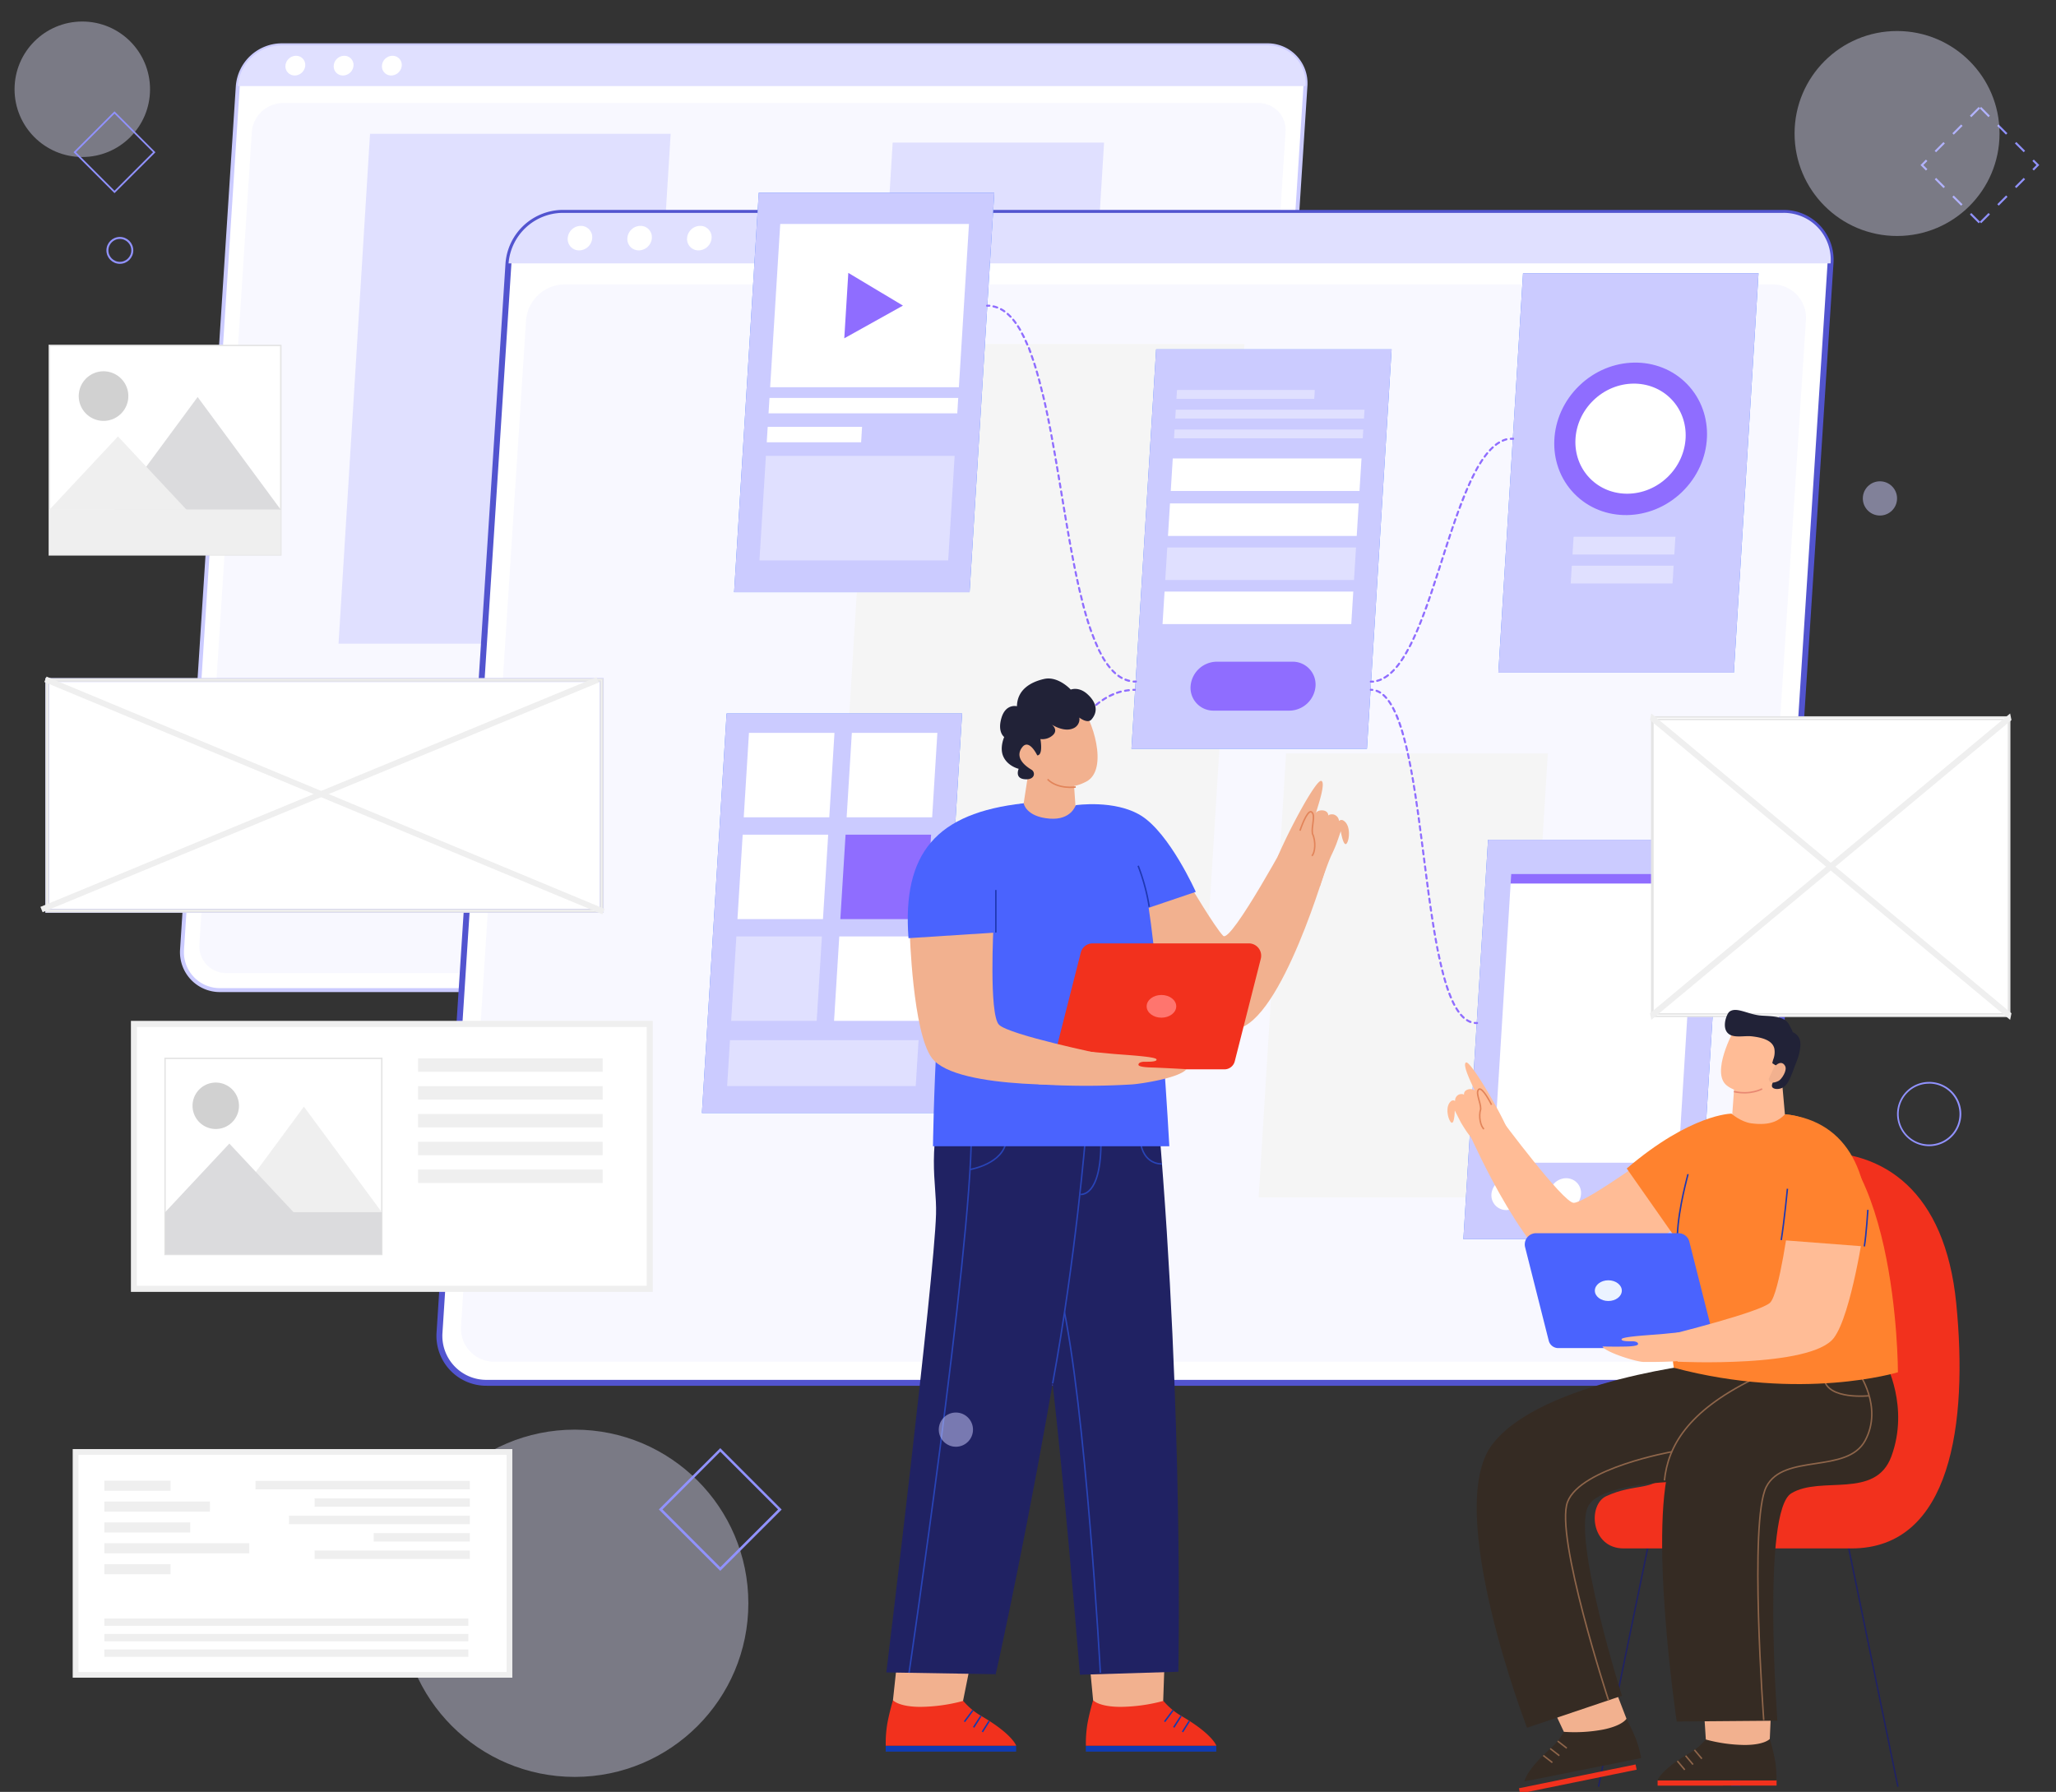 <svg xmlns="http://www.w3.org/2000/svg" id="Layer_1" data-name="Layer 1" viewBox="0 0 1044 909.9"><rect x="0" y="0" width="1044" height="909.9" fill="#333333" stroke="none"/><defs><style>.cls-1{fill:#e5e5ff;opacity:0.4;}.cls-1,.cls-41{isolation:isolate;}.cls-15,.cls-2,.cls-20,.cls-22,.cls-26,.cls-33,.cls-35,.cls-37{fill:none;}.cls-2{stroke:#9192ff;}.cls-15,.cls-2,.cls-20,.cls-26,.cls-27,.cls-31,.cls-33,.cls-5,.cls-9{stroke-miterlimit:10;}.cls-3{fill:#9192ff;}.cls-4{fill:#ececec;}.cls-27,.cls-31,.cls-5,.cls-8,.cls-9{fill:#fff;}.cls-5{stroke:#cbcbff;}.cls-31,.cls-5{stroke-width:2px;}.cls-6{fill:#f8f8ff;}.cls-7{fill:#e0e0ff;}.cls-9{stroke:#5254cf;stroke-width:3px;}.cls-10{fill:#f5f5f5;}.cls-11{fill:#407bff;}.cls-12{fill:#cbcbff;}.cls-13{fill:#8f6dff;}.cls-14,.cls-23{fill:#f2b18f;}.cls-15{stroke:#e2845a;}.cls-15,.cls-20,.cls-22,.cls-26,.cls-27,.cls-33,.cls-35,.cls-37{stroke-width:0.75px;}.cls-15,.cls-23,.cls-38{fill-rule:evenodd;}.cls-16{fill:#ff855a;}.cls-17{fill:#212237;}.cls-18{fill:#103bb2;}.cls-19{fill:#f2311d;}.cls-20{stroke:#103bb2;}.cls-21{fill:#202263;}.cls-22{stroke:#2944b7;}.cls-22,.cls-35,.cls-37{stroke-linejoin:round;}.cls-24{fill:#4a63fe;}.cls-25{fill:#ff756e;}.cls-26{stroke:#1f38b2;}.cls-27{stroke:#e5e5e5;}.cls-28{fill:#d1d1d1;}.cls-29{fill:#dbdbdd;}.cls-30{fill:#efefef;}.cls-31{stroke:#efefef;}.cls-32{fill:#172bce;}.cls-33{stroke:#202263;}.cls-34{fill:#352b23;}.cls-35{stroke:#8e654a;}.cls-36,.cls-38{fill:#ffbc96;}.cls-37{stroke:#e88872;}.cls-39{fill:#ff822e;}.cls-40{fill:#ebf3ff;}.cls-41{fill:#d1d1ff;opacity:0.5;}</style></defs><title>Wireframe</title><circle class="cls-1" cx="291.83" cy="814.12" r="88.17"></circle><circle class="cls-1" cx="41.79" cy="45.33" r="34.4"></circle><circle class="cls-2" cx="60.86" cy="127.14" r="6.32"></circle><path class="cls-3" d="M365.74,797.66l-31.18-31.18,31.18-31.13,31.18,31.18Zm-29.35-31.18,29.35,29.35,29.36-29.35-29.36-29.36Z"></path><path class="cls-3" d="M58.14,98.08,37.35,77.29,58.14,56.53,78.93,77.32ZM38.57,77.29,58.14,96.86,77.71,77.29,58.14,57.71Z"></path><rect class="cls-4" x="193.54" y="767.74" width="13.54" height="0.53"></rect><path class="cls-5" d="M612.51,502.76H111.83A19.24,19.24,0,0,1,92.45,482L120.75,43.7A22.49,22.49,0,0,1,142.81,23H643.49A19.26,19.26,0,0,1,662.88,43.7L634.57,482A22.49,22.49,0,0,1,612.51,502.76Z"></path><path class="cls-6" d="M101.25,479.39,127.87,67.06a15.94,15.94,0,0,1,15.68-14.73H639a13.63,13.63,0,0,1,13.77,14.73L626.11,479.39a15.93,15.93,0,0,1-15.68,14.73H115A13.63,13.63,0,0,1,101.25,479.39Z"></path><polygon class="cls-7" points="324.55 326.84 171.9 326.84 187.9 67.92 340.55 67.92 324.55 326.84"></polygon><polygon class="cls-7" points="549.38 254.5 442.04 254.5 453.29 72.42 560.63 72.42 549.38 254.5"></polygon><path class="cls-7" d="M643.49,23H142.81a22.49,22.49,0,0,0-22.06,20.72H662.88A19.25,19.25,0,0,0,643.49,23Z"></path><path class="cls-8" d="M155,33.33a5.44,5.44,0,0,1-5.35,5,4.66,4.66,0,0,1-4.7-5,5.44,5.44,0,0,1,5.35-5A4.65,4.65,0,0,1,155,33.33Z"></path><path class="cls-8" d="M179.51,33.33a5.44,5.44,0,0,1-5.35,5,4.65,4.65,0,0,1-4.7-5,5.43,5.43,0,0,1,5.34-5A4.66,4.66,0,0,1,179.51,33.33Z"></path><path class="cls-8" d="M204,33.33a5.44,5.44,0,0,1-5.35,5,4.65,4.65,0,0,1-4.7-5,5.43,5.43,0,0,1,5.35-5A4.65,4.65,0,0,1,204,33.33Z"></path><path class="cls-9" d="M867.19,702.17h-620a23.82,23.82,0,0,1-24-25.65l35-542.78a27.84,27.84,0,0,1,27.31-25.65h620a23.82,23.82,0,0,1,24,25.65l-35,542.78A27.84,27.84,0,0,1,867.19,702.17Z"></path><path class="cls-6" d="M234.12,673.25l33-510.58a19.74,19.74,0,0,1,19.41-18.24H899.93A16.9,16.9,0,0,1,917,162.67L884,673.25a19.73,19.73,0,0,1-19.42,18.23H251.18A16.89,16.89,0,0,1,234.12,673.25Z"></path><polygon class="cls-10" points="612.08 495.3 423.06 495.3 442.86 174.69 631.88 174.69 612.08 495.3"></polygon><polygon class="cls-10" points="772.03 608.02 639.12 608.02 653.04 382.58 785.96 382.58 772.03 608.02"></polygon><path class="cls-7" d="M905.55,108.09h-620a27.84,27.84,0,0,0-27.31,25.65H929.55A23.82,23.82,0,0,0,905.55,108.09Z"></path><path class="cls-8" d="M300.72,120.91a6.74,6.74,0,0,1-6.63,6.23,5.77,5.77,0,0,1-5.82-6.23,6.74,6.74,0,0,1,6.63-6.22A5.77,5.77,0,0,1,300.72,120.91Z"></path><path class="cls-8" d="M331,120.91a6.74,6.74,0,0,1-6.62,6.23,5.77,5.77,0,0,1-5.82-6.23,6.73,6.73,0,0,1,6.62-6.22A5.76,5.76,0,0,1,331,120.91Z"></path><path class="cls-8" d="M361.33,120.91a6.75,6.75,0,0,1-6.63,6.23,5.77,5.77,0,0,1-5.82-6.23,6.74,6.74,0,0,1,6.62-6.22A5.77,5.77,0,0,1,361.33,120.91Z"></path><polygon class="cls-11" points="880.42 341.58 760.84 341.58 773.37 138.75 892.95 138.75 880.42 341.58"></polygon><polygon class="cls-12" points="880.42 341.58 760.84 341.58 773.37 138.75 892.95 138.75 880.42 341.58"></polygon><polygon class="cls-7" points="850.19 281.57 798.49 281.57 799.04 272.56 850.75 272.56 850.19 281.57"></polygon><polygon class="cls-7" points="849.28 296.27 797.58 296.27 798.13 287.26 849.84 287.26 849.28 296.27"></polygon><ellipse class="cls-13" cx="827.97" cy="222.78" rx="39.93" ry="37.54" transform="translate(78.46 639.18) rotate(-44.11)"></ellipse><ellipse class="cls-8" cx="827.97" cy="222.78" rx="28.83" ry="27.1" transform="translate(78.48 639.22) rotate(-44.12)"></ellipse><polygon class="cls-11" points="492.35 300.69 372.77 300.69 385.3 97.87 504.88 97.87 492.35 300.69"></polygon><polygon class="cls-12" points="492.35 300.69 372.77 300.69 385.3 97.87 504.88 97.87 492.35 300.69"></polygon><polygon class="cls-8" points="486.9 196.63 391.07 196.63 396.19 113.72 492.03 113.72 486.9 196.63"></polygon><polygon class="cls-8" points="486.09 209.88 390.25 209.88 390.73 202.05 486.57 202.05 486.09 209.88"></polygon><polygon class="cls-8" points="437.26 224.58 389.34 224.58 389.82 216.75 437.74 216.75 437.26 224.58"></polygon><polygon class="cls-7" points="481.47 284.56 385.63 284.56 388.92 231.45 484.75 231.45 481.47 284.56"></polygon><polygon class="cls-13" points="458.5 155.18 430.76 138.57 428.71 171.79 458.5 155.18"></polygon><polygon class="cls-11" points="694.11 380.21 574.54 380.21 587.07 177.39 706.64 177.39 694.11 380.21"></polygon><polygon class="cls-12" points="694.11 380.21 574.54 380.21 587.07 177.39 706.64 177.39 694.11 380.21"></polygon><polygon class="cls-7" points="667.35 202.5 597.38 202.5 597.66 198.03 667.63 198.03 667.35 202.5"></polygon><polygon class="cls-7" points="692.6 212.53 596.76 212.53 597.04 208.06 692.88 208.06 692.6 212.53"></polygon><polygon class="cls-7" points="691.98 222.56 596.14 222.56 596.42 218.09 692.26 218.09 691.98 222.56"></polygon><polygon class="cls-8" points="690.33 249.3 594.49 249.3 595.51 232.79 691.35 232.79 690.33 249.3"></polygon><polygon class="cls-8" points="688.92 272.14 593.08 272.14 594.1 255.63 689.94 255.63 688.92 272.14"></polygon><polygon class="cls-7" points="687.54 294.52 591.7 294.52 592.72 278.02 688.56 278.02 687.54 294.52"></polygon><polygon class="cls-8" points="686.15 316.91 590.32 316.91 591.34 300.4 687.17 300.4 686.15 316.91"></polygon><path class="cls-13" d="M654.81,360.85H616.24a11.6,11.6,0,0,1-11.68-12.45h0A13.46,13.46,0,0,1,617.77,336h38.57A11.6,11.6,0,0,1,668,348.4h0A13.46,13.46,0,0,1,654.81,360.85Z"></path><polygon class="cls-11" points="476.01 565.14 356.43 565.14 368.96 362.32 488.54 362.32 476.01 565.14"></polygon><polygon class="cls-12" points="476.01 565.14 356.43 565.14 368.96 362.32 488.54 362.32 476.01 565.14"></polygon><polygon class="cls-8" points="421.09 415.01 377.66 415.01 380.31 372.14 423.73 372.14 421.09 415.01"></polygon><polygon class="cls-7" points="464.99 551.47 369.23 551.47 370.67 528.17 466.43 528.17 464.99 551.47"></polygon><polygon class="cls-8" points="473.33 415.01 429.91 415.01 432.55 372.14 475.98 372.14 473.33 415.01"></polygon><polygon class="cls-8" points="417.89 466.7 374.47 466.7 377.12 423.83 420.54 423.83 417.89 466.7"></polygon><polygon class="cls-13" points="470.14 466.7 426.71 466.7 429.36 423.83 472.79 423.83 470.14 466.7"></polygon><polygon class="cls-7" points="414.7 518.39 371.27 518.39 373.92 475.52 417.35 475.52 414.7 518.39"></polygon><polygon class="cls-8" points="466.94 518.39 423.52 518.39 426.17 475.52 469.59 475.52 466.94 518.39"></polygon><polygon class="cls-11" points="862.65 629.21 743.08 629.21 755.61 426.39 875.18 426.39 862.65 629.21"></polygon><polygon class="cls-12" points="862.65 629.21 743.08 629.21 755.61 426.39 875.18 426.39 862.65 629.21"></polygon><polygon class="cls-8" points="852.2 590.4 758.32 590.4 767.08 448.61 860.96 448.61 852.2 590.4"></polygon><polygon class="cls-13" points="861.26 443.82 767.38 443.82 767.08 448.61 860.96 448.61 861.26 443.82"></polygon><path class="cls-8" d="M773.43,606.4a8.68,8.68,0,0,1-8.55,8.05,7.48,7.48,0,0,1-7.55-8.05,8.69,8.69,0,0,1,8.55-8A7.49,7.49,0,0,1,773.43,606.4Z"></path><ellipse class="cls-8" cx="794.78" cy="606.4" rx="8.3" ry="7.8" transform="translate(-197.94 724.3) rotate(-44.12)"></ellipse><ellipse class="cls-7" cx="824.18" cy="606.4" rx="8.3" ry="7.8" transform="translate(-189.65 744.76) rotate(-44.12)"></ellipse><path class="cls-13" d="M483.42,445.78a.52.52,0,1,1,0-1l1,0h0a.52.52,0,0,1,0,1C484.12,445.78,483.77,445.78,483.42,445.78Z"></path><path class="cls-13" d="M486.5,445.62a.52.52,0,0,1-.52-.47.53.53,0,0,1,.46-.57c.67-.07,1.34-.16,2-.28a.52.52,0,0,1,.18,1c-.67.12-1.36.22-2.06.3Zm4-.74a.51.51,0,0,1-.5-.38.52.52,0,0,1,.37-.63c.65-.17,1.3-.37,1.93-.58a.52.52,0,0,1,.33,1c-.66.22-1.32.42-2,.6Zm3.88-1.31a.54.54,0,0,1-.48-.31.51.51,0,0,1,.28-.68c.62-.26,1.22-.54,1.83-.85a.52.52,0,0,1,.46.93q-.93.46-1.89.87A.45.45,0,0,1,494.4,443.57Zm3.66-1.83a.49.49,0,0,1-.44-.26.51.51,0,0,1,.18-.71c.58-.34,1.15-.69,1.71-1.07a.52.52,0,0,1,.58.86c-.58.39-1.17.76-1.76,1.11A.54.54,0,0,1,498.06,441.74Zm3.41-2.28a.52.52,0,0,1-.31-.93q.81-.6,1.59-1.26a.52.52,0,0,1,.67.8c-.54.44-1.09.87-1.64,1.29A.5.5,0,0,1,501.47,439.46Zm3.16-2.63a.48.48,0,0,1-.38-.17.51.51,0,0,1,0-.73c.5-.45,1-.92,1.47-1.4a.53.53,0,0,1,.74,0,.52.52,0,0,1,0,.74c-.49.49-1,1-1.5,1.43A.51.51,0,0,1,504.63,436.83Zm2.92-2.89a.46.46,0,0,1-.35-.14.52.52,0,0,1,0-.73c.46-.49.92-1,1.37-1.51a.52.52,0,1,1,.78.68c-.46.52-.92,1-1.39,1.54A.51.51,0,0,1,507.55,433.94Zm2.71-3.09a.52.52,0,0,1-.4-.85c.43-.52.85-1.05,1.27-1.59a.51.51,0,0,1,.73-.09.5.5,0,0,1,.09.72c-.42.55-.86,1.09-1.29,1.62A.5.5,0,0,1,510.26,430.85Zm2.53-3.24a.5.5,0,0,1-.31-.1.52.52,0,0,1-.11-.73c.4-.54.8-1.1,1.2-1.66a.52.52,0,1,1,.84.6c-.4.57-.8,1.13-1.21,1.68A.49.49,0,0,1,512.79,427.61Zm2.37-3.36a.52.52,0,0,1-.43-.81l1.14-1.7a.51.51,0,0,1,.71-.15.52.52,0,0,1,.15.72c-.37.57-.76,1.15-1.14,1.71A.51.51,0,0,1,515.16,424.25Zm2.25-3.44a.53.53,0,0,1-.27-.08A.52.52,0,0,1,517,420c.37-.58.73-1.16,1.09-1.75a.52.52,0,0,1,.88.54c-.36.6-.72,1.18-1.09,1.76A.54.54,0,0,1,517.41,420.81Zm2.15-3.51a.59.59,0,0,1-.26-.07.53.53,0,0,1-.19-.72c.35-.58.7-1.17,1-1.76a.52.52,0,0,1,.9.51c-.34.6-.69,1.2-1,1.78A.52.52,0,0,1,519.56,417.3Zm2.06-3.56a.47.47,0,0,1-.25-.07.52.52,0,0,1-.2-.71c.34-.59.67-1.19,1-1.79a.51.51,0,0,1,.7-.2.52.52,0,0,1,.2.71l-1,1.79A.54.54,0,0,1,521.62,413.74Zm2-3.6a.54.54,0,0,1-.25-.06.52.52,0,0,1-.21-.71c.33-.59.65-1.2,1-1.8a.5.5,0,0,1,.7-.21.51.51,0,0,1,.21.7c-.32.61-.65,1.21-1,1.81A.51.51,0,0,1,523.63,410.14Zm2-3.62a.54.54,0,0,1-.25-.06.52.52,0,0,1-.21-.7l1-1.81a.52.52,0,1,1,.92.48c-.32.61-.64,1.22-1,1.82A.51.51,0,0,1,525.58,406.52Zm1.91-3.63a.53.53,0,0,1-.24-.06.52.52,0,0,1-.22-.7l1-1.82a.51.51,0,0,1,.7-.22.52.52,0,0,1,.22.7l-1,1.82A.51.51,0,0,1,527.49,402.89Zm1.91-3.65a.48.48,0,0,1-.24-.06.51.51,0,0,1-.22-.7l.95-1.83a.52.52,0,0,1,.92.48l-.95,1.83A.53.53,0,0,1,529.4,399.24Zm1.9-3.65a.53.53,0,0,1-.24-.06.52.52,0,0,1-.22-.7l.95-1.82a.52.52,0,1,1,.92.48l-1,1.82A.52.52,0,0,1,531.3,395.59Zm1.91-3.65a.53.53,0,0,1-.24-.06.53.53,0,0,1-.22-.7l1-1.82a.5.5,0,0,1,.7-.21.51.51,0,0,1,.21.7l-1,1.81A.51.51,0,0,1,533.21,391.94Zm1.93-3.63a.53.53,0,0,1-.24-.06.53.53,0,0,1-.22-.7l1-1.81a.5.5,0,0,1,.7-.21.52.52,0,0,1,.21.7l-1,1.81A.52.52,0,0,1,535.14,388.31Zm2-3.61a.58.58,0,0,1-.26-.06.52.52,0,0,1-.2-.71c.34-.6.67-1.2,1-1.79a.51.51,0,1,1,.9.5c-.33.6-.67,1.19-1,1.8A.52.52,0,0,1,537.12,384.7Zm2-3.58a.47.47,0,0,1-.25-.07.51.51,0,0,1-.19-.71l1-1.78a.53.53,0,0,1,.71-.18.51.51,0,0,1,.18.71l-1,1.77A.5.5,0,0,1,539.14,381.12Zm2.1-3.54a.54.54,0,0,1-.27-.07.52.52,0,0,1-.17-.71c.36-.59.72-1.18,1.09-1.76a.52.52,0,0,1,.88.55q-.56.87-1.08,1.74A.51.51,0,0,1,541.24,377.58Zm2.2-3.48a.46.46,0,0,1-.28-.08.53.53,0,0,1-.16-.72c.38-.58.76-1.15,1.15-1.72a.52.52,0,0,1,.72-.14.53.53,0,0,1,.14.72c-.39.56-.76,1.13-1.14,1.71A.51.51,0,0,1,543.44,374.1Zm2.3-3.4a.52.52,0,0,1-.42-.82c.4-.57.8-1.12,1.21-1.68a.51.51,0,0,1,.72-.11.52.52,0,0,1,.11.73c-.4.55-.8,1.1-1.19,1.66A.53.53,0,0,1,545.74,370.7Zm2.45-3.31a.54.54,0,0,1-.32-.11.51.51,0,0,1-.09-.73c.42-.54.85-1.08,1.28-1.61a.53.53,0,0,1,.74-.08.52.52,0,0,1,.07.73c-.43.52-.85,1.06-1.27,1.6A.54.54,0,0,1,548.19,367.39Zm2.6-3.18a.54.54,0,0,1-.34-.12.53.53,0,0,1-.05-.73c.46-.53.92-1,1.39-1.54a.51.51,0,0,1,.73,0,.52.52,0,0,1,0,.73c-.46.5-.92,1-1.37,1.52A.49.49,0,0,1,550.79,364.21Zm2.81-3a.51.51,0,0,1-.37-.15.52.52,0,0,1,0-.73l1.5-1.44a.52.52,0,0,1,.7.77c-.49.45-1,.92-1.47,1.4A.51.51,0,0,1,553.6,361.21Zm3-2.77a.5.5,0,0,1-.39-.18.52.52,0,0,1,.06-.74c.53-.44,1.08-.87,1.62-1.29a.52.52,0,0,1,.73.1.51.51,0,0,1-.1.72c-.53.41-1.06.83-1.58,1.27A.54.54,0,0,1,556.62,358.44ZM559.9,356a.51.51,0,0,1-.43-.23.52.52,0,0,1,.14-.72c.58-.39,1.16-.76,1.76-1.11a.51.51,0,0,1,.71.18.52.52,0,0,1-.18.71q-.87.51-1.71,1.08A.52.52,0,0,1,559.9,356Zm3.53-2.09a.51.51,0,0,1-.46-.28.52.52,0,0,1,.23-.7c.61-.31,1.24-.6,1.88-.88a.52.52,0,0,1,.4,1c-.61.26-1.21.54-1.81.85A.52.52,0,0,1,563.43,353.88Zm3.76-1.59a.54.54,0,0,1-.49-.35.52.52,0,0,1,.32-.66c.66-.23,1.33-.43,2-.61a.52.52,0,0,1,.26,1c-.65.18-1.29.37-1.92.59A.47.47,0,0,1,567.19,352.29Zm4-1.05a.52.52,0,0,1-.09-1c.68-.13,1.37-.23,2.06-.31a.51.51,0,0,1,.58.46.52.52,0,0,1-.46.57c-.67.08-1.34.18-2,.3Z"></path><path class="cls-13" d="M575.36,350.78a.52.52,0,0,1,0-1h1a.52.52,0,0,1,0,1l-1,0Z"></path><path class="cls-13" d="M696.22,346.61a.52.52,0,1,1,0-1c.33,0,.66,0,1,0a.5.5,0,0,1,.56.47.52.52,0,0,1-.48.56C696.94,346.6,696.58,346.61,696.22,346.61Z"></path><path class="cls-13" d="M699.29,346.23a.51.51,0,0,1-.5-.39.52.52,0,0,1,.37-.63,12.85,12.85,0,0,0,1.87-.63.51.51,0,0,1,.68.27.51.51,0,0,1-.28.68,14.45,14.45,0,0,1-2,.69Zm3.78-1.59a.52.52,0,0,1-.27-1,17.26,17.26,0,0,0,1.66-1.12.52.52,0,0,1,.63.83,20.79,20.79,0,0,1-1.76,1.18A.52.52,0,0,1,703.07,344.64Zm3.29-2.48A.56.56,0,0,1,706,342a.51.51,0,0,1,0-.73c.48-.45,1-.93,1.44-1.43a.52.52,0,0,1,.75.71c-.49.52-1,1-1.49,1.48A.54.54,0,0,1,706.36,342.16Zm2.83-3a.51.51,0,0,1-.33-.11.52.52,0,0,1-.07-.73q.65-.78,1.26-1.62a.52.52,0,0,1,.73-.1.51.51,0,0,1,.1.72c-.42.57-.85,1.13-1.29,1.66A.52.52,0,0,1,709.19,339.14Zm2.47-3.32a.52.52,0,0,1-.43-.81c.38-.56.75-1.13,1.12-1.72a.52.52,0,1,1,.88.55c-.37.6-.75,1.18-1.14,1.75A.51.51,0,0,1,711.66,335.82Zm2.2-3.52a.48.48,0,0,1-.26-.07.52.52,0,0,1-.19-.71c.34-.58.68-1.18,1-1.8a.52.52,0,0,1,.71-.2.51.51,0,0,1,.2.7c-.33.62-.67,1.23-1,1.82A.5.5,0,0,1,713.86,332.3Zm2-3.64a.53.53,0,0,1-.24-.06.52.52,0,0,1-.22-.7c.31-.6.62-1.22.93-1.84a.51.51,0,0,1,.69-.24.52.52,0,0,1,.24.69c-.31.63-.62,1.26-.94,1.87A.51.51,0,0,1,715.85,328.66Zm1.83-3.73a.42.42,0,0,1-.22-.05.51.51,0,0,1-.25-.68c.29-.62.57-1.25.86-1.88a.51.51,0,0,1,.68-.27.52.52,0,0,1,.26.69c-.28.64-.57,1.27-.86,1.89A.52.52,0,0,1,717.68,324.93Zm1.7-3.78a.54.54,0,0,1-.21,0,.52.52,0,0,1-.27-.68l.81-1.9a.52.52,0,1,1,.95.4c-.26.64-.54,1.28-.81,1.91A.51.51,0,0,1,719.38,321.15Zm1.59-3.83a.41.41,0,0,1-.19,0,.52.52,0,0,1-.29-.68c.25-.63.51-1.27.76-1.92a.53.53,0,0,1,.68-.29.52.52,0,0,1,.29.67c-.26.65-.51,1.29-.77,1.93A.51.51,0,0,1,721,317.32Zm1.52-3.87a.58.58,0,0,1-.19,0,.52.52,0,0,1-.3-.67c.25-.64.49-1.28.73-1.94a.52.52,0,0,1,.67-.3.51.51,0,0,1,.3.66c-.24.66-.49,1.31-.73,1.95A.51.51,0,0,1,722.49,313.45Zm1.44-3.89a.36.36,0,0,1-.17,0,.51.51,0,0,1-.31-.66l.7-1.95a.52.52,0,1,1,1,.35l-.71,2A.51.51,0,0,1,723.93,309.56Zm1.4-3.9-.17,0a.53.53,0,0,1-.32-.66l.69-2a.52.52,0,1,1,1,.34l-.69,2A.52.52,0,0,1,725.33,305.66Zm1.36-3.92a.51.51,0,0,1-.17,0,.52.52,0,0,1-.32-.66l.66-2a.52.52,0,1,1,1,.33l-.66,2A.52.52,0,0,1,726.69,301.74ZM728,297.8a.44.44,0,0,1-.16,0,.53.53,0,0,1-.33-.66l.65-2a.53.53,0,0,1,.66-.33.53.53,0,0,1,.33.66l-.65,2A.53.53,0,0,1,728,297.8Zm1.3-3.94a.44.44,0,0,1-.16,0,.52.52,0,0,1-.33-.66l.64-2a.53.53,0,0,1,.66-.33.52.52,0,0,1,.33.65l-.64,2A.53.53,0,0,1,729.31,293.86Zm1.29-3.93a.51.51,0,0,1-.17,0,.52.52,0,0,1-.33-.65l.64-2a.52.52,0,0,1,.65-.33.52.52,0,0,1,.34.65l-.64,2A.52.52,0,0,1,730.6,289.93Zm1.27-4a.47.47,0,0,1-.16,0,.52.52,0,0,1-.33-.65l.64-2a.51.51,0,1,1,1,.31l-.63,2A.53.53,0,0,1,731.87,286Zm1.28-4a.45.45,0,0,1-.16,0,.52.52,0,0,1-.33-.65l.63-2a.52.52,0,1,1,1,.32l-.64,2A.51.51,0,0,1,733.15,282Zm1.28-3.95-.16,0a.52.52,0,0,1-.33-.66l.64-2a.52.52,0,0,1,1,.32l-.64,2A.51.51,0,0,1,734.43,278.07Zm1.29-3.94a.45.45,0,0,1-.16,0,.52.52,0,0,1-.33-.65l.65-2a.52.52,0,1,1,1,.33l-.65,2A.53.53,0,0,1,735.72,274.13Zm1.31-3.94a.45.45,0,0,1-.16,0,.52.52,0,0,1-.33-.65l.67-2a.52.52,0,0,1,.66-.32.51.51,0,0,1,.32.65l-.67,2A.52.52,0,0,1,737,270.19Zm1.34-3.93-.17,0a.53.53,0,0,1-.32-.66l.69-2a.52.52,0,0,1,.66-.31.5.5,0,0,1,.31.66l-.68,2A.5.5,0,0,1,738.37,266.26Zm1.38-3.91-.18,0a.52.52,0,0,1-.31-.67c.23-.65.47-1.3.71-1.95a.5.5,0,0,1,.66-.31.52.52,0,0,1,.31.67c-.24.64-.47,1.29-.7,1.94A.54.54,0,0,1,739.75,262.35Zm1.42-3.9-.19,0a.53.53,0,0,1-.3-.67c.24-.65.49-1.3.73-1.94a.52.52,0,0,1,1,.36c-.24.65-.48,1.29-.73,1.94A.5.5,0,0,1,741.17,258.45Zm1.48-3.88a.41.41,0,0,1-.19,0,.52.52,0,0,1-.3-.67c.26-.65.51-1.29.77-1.93a.52.52,0,0,1,1,.39l-.76,1.92A.51.51,0,0,1,742.65,254.57Zm1.55-3.85a.48.48,0,0,1-.2,0,.51.51,0,0,1-.28-.67l.81-1.92a.53.53,0,0,1,.68-.27.51.51,0,0,1,.27.68c-.26.63-.53,1.26-.8,1.9A.5.5,0,0,1,744.2,250.72Zm1.64-3.8a.54.54,0,0,1-.21,0,.51.51,0,0,1-.26-.68c.29-.65.57-1.28.86-1.9a.52.52,0,1,1,.94.44c-.28.62-.57,1.24-.85,1.88A.54.54,0,0,1,745.84,246.92Zm1.76-3.76a.59.59,0,0,1-.23,0,.53.53,0,0,1-.24-.7c.31-.63.62-1.25.94-1.86a.51.51,0,0,1,.69-.23.52.52,0,0,1,.23.7c-.31.61-.62,1.22-.93,1.85A.52.52,0,0,1,747.6,243.16Zm1.9-3.69a.54.54,0,0,1-.25-.06.53.53,0,0,1-.21-.71c.34-.62.68-1.23,1-1.82a.52.52,0,0,1,.71-.19.51.51,0,0,1,.19.71c-.34.59-.67,1.19-1,1.8A.51.51,0,0,1,749.5,239.47Zm2.08-3.59a.51.51,0,0,1-.44-.79c.37-.6.75-1.19,1.13-1.75a.52.52,0,0,1,.72-.15.51.51,0,0,1,.14.72c-.37.56-.74,1.14-1.11,1.73A.51.51,0,0,1,751.58,235.88Zm2.32-3.43a.5.5,0,0,1-.31-.1.52.52,0,0,1-.11-.73q.64-.85,1.29-1.65a.52.52,0,1,1,.8.66c-.42.51-.84,1.05-1.25,1.61A.53.53,0,0,1,753.9,232.45Zm2.63-3.19a.52.52,0,0,1-.38-.87c.49-.53,1-1,1.49-1.49a.54.54,0,0,1,.74,0,.53.53,0,0,1,0,.74c-.49.44-1,.92-1.44,1.43A.51.51,0,0,1,756.53,229.26Zm3-2.79a.52.52,0,0,1-.31-.93,17.32,17.32,0,0,1,1.74-1.19.52.52,0,0,1,.71.17.53.53,0,0,1-.17.72,17.13,17.13,0,0,0-1.65,1.12A.56.56,0,0,1,759.57,226.47Zm3.52-2.1a.51.51,0,0,1-.47-.32.53.53,0,0,1,.27-.68,15.1,15.1,0,0,1,2-.7.52.52,0,0,1,.26,1,12.59,12.59,0,0,0-1.87.65A.52.52,0,0,1,763.09,224.37Z"></path><path class="cls-13" d="M767.15,223.34a.52.52,0,0,1-.51-.48.51.51,0,0,1,.47-.56c.36,0,.71,0,1.07,0a.52.52,0,1,1,0,1c-.33,0-.66,0-1,.05Z"></path><path class="cls-13" d="M697,350.82h-.06a7.66,7.66,0,0,0-1-.06.52.52,0,0,1,0-1,9.82,9.82,0,0,1,1.09.06.52.52,0,0,1-.06,1Z"></path><path class="cls-13" d="M746.73,519.45a.57.57,0,0,1-.18,0,10.43,10.43,0,0,1-1.92-1,.52.52,0,0,1,.56-.88,9.27,9.27,0,0,0,1.72.87.52.52,0,0,1-.18,1Zm-3.43-2.14a.58.58,0,0,1-.35-.13,17.45,17.45,0,0,1-1.47-1.5.53.53,0,0,1,0-.73.51.51,0,0,1,.73,0,18.35,18.35,0,0,0,1.38,1.4.52.52,0,0,1,0,.74A.52.52,0,0,1,743.3,517.31Zm-2.69-3.06a.52.52,0,0,1-.42-.22c-.39-.55-.77-1.13-1.14-1.75a.51.51,0,0,1,.17-.71.52.52,0,0,1,.71.17c.36.6.73,1.16,1.1,1.68a.52.52,0,0,1-.11.73A.6.6,0,0,1,740.61,514.25Zm-2.13-3.51a.52.52,0,0,1-.46-.27c-.32-.6-.63-1.22-.93-1.87a.52.52,0,0,1,.94-.44c.29.63.6,1.24.9,1.82a.51.51,0,0,1-.21.7A.53.53,0,0,1,738.48,510.74ZM736.73,507a.51.51,0,0,1-.48-.32c-.27-.62-.52-1.26-.78-1.93a.52.52,0,1,1,1-.37c.25.65.5,1.28.76,1.9a.53.53,0,0,1-.27.68A.79.79,0,0,1,736.73,507Zm-1.49-3.85a.53.53,0,0,1-.49-.34c-.22-.64-.44-1.3-.66-2a.52.52,0,1,1,1-.32c.22.66.44,1.31.66,1.94a.51.51,0,0,1-.32.66A.47.47,0,0,1,735.24,503.17ZM734,499.26a.5.5,0,0,1-.49-.37c-.2-.65-.4-1.31-.59-2a.52.52,0,0,1,1-.28c.19.67.38,1.32.58,2a.52.52,0,0,1-.35.65Zm-1.13-4a.51.51,0,0,1-.5-.39c-.17-.65-.35-1.32-.52-2a.52.52,0,0,1,1-.26c.17.67.34,1.34.51,2a.51.51,0,0,1-.37.63A.27.27,0,0,1,732.83,495.29Zm-1-4a.52.52,0,0,1-.5-.4c-.16-.66-.32-1.33-.47-2a.52.52,0,0,1,1-.23c.15.67.31,1.34.47,2a.53.53,0,0,1-.39.63Zm-.92-4a.53.53,0,0,1-.51-.41l-.42-2a.51.51,0,0,1,.4-.61.51.51,0,0,1,.61.4l.43,2a.52.52,0,0,1-.4.62Zm-.84-4a.52.52,0,0,1-.51-.41l-.39-2a.52.52,0,0,1,1-.2c.13.68.26,1.36.39,2a.52.52,0,0,1-.4.61Zm-.78-4.05a.52.52,0,0,1-.51-.42c-.12-.67-.24-1.35-.37-2a.52.52,0,0,1,.42-.6.53.53,0,0,1,.61.42c.11.68.24,1.35.36,2a.52.52,0,0,1-.41.61Zm-.72-4.05a.52.52,0,0,1-.51-.43l-.35-2a.5.5,0,0,1,.43-.59.51.51,0,0,1,.59.42l.35,2a.51.51,0,0,1-.43.6Zm-.69-4.07a.52.52,0,0,1-.51-.43l-.32-2a.51.51,0,0,1,.43-.59.52.52,0,0,1,.59.43l.33,2a.52.52,0,0,1-.43.59Zm-.64-4.07a.52.52,0,0,1-.51-.44l-.32-2a.53.53,0,0,1,.44-.59.52.52,0,0,1,.59.44l.31,2a.52.52,0,0,1-.43.59Zm-.62-4.08a.52.52,0,0,1-.51-.44l-.3-2a.52.52,0,0,1,.44-.58.49.49,0,0,1,.59.44l.3,2a.53.53,0,0,1-.44.59Zm-.59-4.07a.52.52,0,0,1-.51-.45l-.29-2a.52.52,0,0,1,.44-.58.5.5,0,0,1,.59.44l.29,2a.52.52,0,0,1-.44.58Zm-.57-4.08a.52.52,0,0,1-.51-.45l-.28-2.05a.52.52,0,1,1,1-.13l.28,2a.52.52,0,0,1-.45.58Zm-.55-4.09a.51.51,0,0,1-.51-.45l-.28-2a.52.52,0,0,1,.45-.58.49.49,0,0,1,.58.44l.27,2a.51.51,0,0,1-.44.58Zm-.54-4.08a.53.53,0,0,1-.52-.45l-.26-2a.52.52,0,0,1,.44-.58.49.49,0,0,1,.58.45l.27,2a.51.51,0,0,1-.44.58Zm-.54-4.09a.52.52,0,0,1-.51-.45l-.26-2.05a.52.52,0,0,1,.44-.58.51.51,0,0,1,.58.45l.27,2a.51.51,0,0,1-.45.58Zm-.52-4.09a.53.53,0,0,1-.52-.45l-.26-2a.52.52,0,0,1,.45-.59.5.5,0,0,1,.58.45l.26,2a.52.52,0,0,1-.45.58Zm-.53-4.09a.51.51,0,0,1-.51-.45l-.27-2.05a.53.53,0,0,1,.45-.58.49.49,0,0,1,.58.45l.27,2.05a.53.53,0,0,1-.45.58Zm-.52-4.1a.53.53,0,0,1-.52-.45l-.26-2a.51.51,0,0,1,.44-.58.49.49,0,0,1,.58.44l.27,2a.52.52,0,0,1-.45.58Zm-.53-4.08a.53.53,0,0,1-.52-.45l-.26-2a.52.52,0,0,1,.44-.58.5.5,0,0,1,.58.45l.27,2a.52.52,0,0,1-.45.59Zm-.54-4.08a.52.52,0,0,1-.51-.45l-.27-2a.51.51,0,1,1,1-.14l.28,2a.53.53,0,0,1-.45.59Zm-.55-4.08a.51.51,0,0,1-.51-.46c-.09-.68-.19-1.35-.28-2a.52.52,0,0,1,.44-.59.51.51,0,0,1,.59.44c.09.68.19,1.37.28,2a.53.53,0,0,1-.45.58Zm-.56-4.09a.52.52,0,0,1-.51-.44l-.29-2a.52.52,0,0,1,.44-.59.5.5,0,0,1,.59.44l.29,2a.53.53,0,0,1-.45.59Zm-.58-4.08a.52.52,0,0,1-.51-.45l-.3-2a.52.52,0,1,1,1-.15l.29,2a.52.52,0,0,1-.44.59Zm-.6-4.08a.53.53,0,0,1-.52-.44l-.3-2a.52.52,0,0,1,.43-.6.5.5,0,0,1,.59.44l.31,2a.52.52,0,0,1-.43.59Zm-.63-4.07a.52.52,0,0,1-.51-.44l-.33-2a.52.52,0,1,1,1-.16l.33,2a.52.52,0,0,1-.43.59Zm-.67-4.07a.52.52,0,0,1-.51-.43l-.34-2a.52.52,0,0,1,.42-.6.51.51,0,0,1,.6.42l.34,2a.5.5,0,0,1-.42.59Zm-.7-4.06a.51.51,0,0,1-.51-.42c-.12-.68-.25-1.36-.37-2a.52.52,0,0,1,1-.19c.12.67.25,1.35.37,2a.52.52,0,0,1-.42.61Zm-.75-4.05a.51.51,0,0,1-.51-.42c-.13-.68-.26-1.35-.4-2a.52.52,0,1,1,1-.2c.13.67.27,1.34.4,2a.52.52,0,0,1-.41.61Zm-.81-4.05a.51.51,0,0,1-.51-.41c-.14-.68-.29-1.35-.43-2a.52.52,0,1,1,1-.22l.42,2a.51.51,0,0,1-.4.61Zm-.88-4a.53.53,0,0,1-.51-.41c-.15-.67-.31-1.34-.46-2a.51.51,0,0,1,.38-.62.5.5,0,0,1,.62.38c.16.66.32,1.33.47,2a.51.51,0,0,1-.39.62Zm-1-4a.51.51,0,0,1-.5-.39c-.17-.67-.34-1.33-.52-2a.52.52,0,0,1,.37-.63.53.53,0,0,1,.64.36c.17.66.34,1.33.52,2a.53.53,0,0,1-.38.64Zm-1.06-4a.51.51,0,0,1-.5-.38c-.19-.66-.39-1.32-.58-2a.51.51,0,0,1,.34-.65.52.52,0,0,1,.65.34c.2.65.39,1.32.58,2a.52.52,0,0,1-.35.64Zm-1.21-3.94a.51.51,0,0,1-.49-.36c-.22-.66-.44-1.31-.66-1.94a.52.52,0,1,1,1-.35c.23.64.45,1.3.67,2a.52.52,0,0,1-.33.65A.45.45,0,0,1,711.21,369.49Zm-1.38-3.89a.52.52,0,0,1-.49-.33c-.25-.65-.5-1.28-.76-1.9a.52.52,0,1,1,1-.4c.26.62.52,1.26.77,1.93a.52.52,0,0,1-.3.67Zm-1.61-3.79a.52.52,0,0,1-.47-.3c-.3-.63-.6-1.24-.91-1.82a.52.52,0,0,1,.22-.7.52.52,0,0,1,.7.21c.31.6.63,1.22.93,1.87a.52.52,0,0,1-.25.69A.44.44,0,0,1,708.22,361.81Zm-1.94-3.63a.51.51,0,0,1-.44-.25c-.36-.6-.73-1.16-1.11-1.69a.51.51,0,0,1,.12-.72.52.52,0,0,1,.72.12c.39.55.78,1.13,1.15,1.75a.52.52,0,0,1-.17.71A.53.53,0,0,1,706.28,358.18Zm-2.4-3.33a.52.52,0,0,1-.39-.17,15.56,15.56,0,0,0-1.4-1.41.52.52,0,0,1-.05-.73.53.53,0,0,1,.74-.05,16.19,16.19,0,0,1,1.48,1.5.52.52,0,0,1,0,.73A.5.5,0,0,1,703.88,354.85Zm-3.08-2.67a.53.53,0,0,1-.27-.08,10.49,10.49,0,0,0-1.72-.84.52.52,0,0,1,.35-1,10.52,10.52,0,0,1,1.91.93.51.51,0,0,1,.17.71A.52.52,0,0,1,700.8,352.18Z"></path><path class="cls-13" d="M749.85,520a9.64,9.64,0,0,1-1.08-.06.52.52,0,0,1-.46-.57.51.51,0,0,1,.57-.46,7.77,7.77,0,0,0,1,.06.52.52,0,1,1,0,1Z"></path><path class="cls-13" d="M502.37,155.73h0c-.33,0-.66,0-1,0a.52.52,0,1,1,0-1c.35,0,.71,0,1.06,0a.53.53,0,0,1,.49.56A.52.52,0,0,1,502.37,155.73Z"></path><path class="cls-13" d="M573.41,346.25h-.11a14.62,14.62,0,0,1-2-.64.52.52,0,0,1,.38-1,14.24,14.24,0,0,0,1.89.59.52.52,0,0,1-.12,1Zm-3.81-1.49a.48.48,0,0,1-.26-.07,17.1,17.1,0,0,1-1.78-1.13.52.52,0,0,1-.11-.73.51.51,0,0,1,.72-.11,19,19,0,0,0,1.68,1.07.51.51,0,0,1,.2.7A.53.53,0,0,1,569.6,344.76Zm-3.33-2.4a.51.51,0,0,1-.35-.13q-.75-.68-1.5-1.47a.52.52,0,0,1,.75-.71c.48.51,1,1,1.44,1.41a.5.5,0,0,1,0,.73A.52.52,0,0,1,566.27,342.36Zm-2.83-3a.53.53,0,0,1-.4-.19c-.43-.53-.86-1.09-1.27-1.67a.51.51,0,0,1,.12-.72.5.5,0,0,1,.72.12c.4.56.82,1.1,1.23,1.61a.52.52,0,0,1-.4.85ZM561,336a.51.51,0,0,1-.44-.24c-.37-.57-.73-1.17-1.09-1.79a.52.52,0,0,1,.9-.51c.35.6.7,1.18,1.07,1.74a.53.53,0,0,1-.16.72A.5.5,0,0,1,561,336ZM559,332.44a.51.51,0,0,1-.46-.28c-.32-.6-.64-1.22-1-1.86a.52.52,0,0,1,.24-.7.53.53,0,0,1,.69.24q.46.95.93,1.83a.51.51,0,0,1-.21.7A.44.44,0,0,1,559,332.44Zm-1.83-3.73a.51.51,0,0,1-.47-.3l-.84-1.92a.53.53,0,0,1,.28-.68.52.52,0,0,1,.68.28c.27.64.55,1.27.83,1.89a.53.53,0,0,1-.26.69A.57.57,0,0,1,557.12,328.71Zm-1.62-3.82a.52.52,0,0,1-.48-.32l-.75-1.95a.52.52,0,0,1,.31-.67.51.51,0,0,1,.66.31c.25.65.5,1.29.74,1.93a.51.51,0,0,1-.29.67A.63.63,0,0,1,555.5,324.89ZM554.05,321a.52.52,0,0,1-.49-.35c-.23-.65-.46-1.3-.68-2a.52.52,0,0,1,.32-.66.53.53,0,0,1,.66.33c.22.66.45,1.31.68,1.95a.54.54,0,0,1-.32.67A.51.51,0,0,1,554.05,321Zm-1.33-3.94a.51.51,0,0,1-.49-.36c-.21-.65-.42-1.31-.62-2a.51.51,0,0,1,.34-.65.52.52,0,0,1,.65.34c.2.67.41,1.33.62,2a.53.53,0,0,1-.34.65A.44.44,0,0,1,552.72,317.07Zm-1.21-4a.51.51,0,0,1-.5-.37c-.2-.66-.39-1.32-.58-2a.52.52,0,0,1,1-.28l.57,2a.51.51,0,0,1-.35.64A.36.36,0,0,1,551.51,313.1Zm-1.13-4a.51.51,0,0,1-.5-.38l-.54-2a.54.54,0,0,1,.37-.64.53.53,0,0,1,.64.37c.17.68.35,1.34.53,2a.52.52,0,0,1-.37.63A.3.3,0,0,1,550.38,309.11Zm-1-4a.52.52,0,0,1-.51-.39c-.16-.67-.33-1.34-.49-2a.51.51,0,1,1,1-.24c.17.67.33,1.34.5,2a.52.52,0,0,1-.38.63Zm-1-4a.52.52,0,0,1-.51-.4c-.16-.67-.31-1.34-.47-2a.52.52,0,0,1,.39-.62.51.51,0,0,1,.62.39c.16.67.32,1.35.47,2a.52.52,0,0,1-.38.63Zm-.93-4.05a.51.51,0,0,1-.51-.4l-.45-2a.52.52,0,0,1,.4-.62.51.51,0,0,1,.62.4l.44,2a.51.51,0,0,1-.39.62Zm-.88-4.05a.52.52,0,0,1-.51-.41l-.43-2a.53.53,0,0,1,.41-.61.51.51,0,0,1,.61.4l.42,2a.52.52,0,0,1-.4.62Zm-.85-4.07a.51.51,0,0,1-.5-.41l-.41-2a.52.52,0,0,1,.41-.61.51.51,0,0,1,.61.41l.4,2a.51.51,0,0,1-.4.61Zm-.8-4.07a.51.51,0,0,1-.51-.42l-.39-2a.51.51,0,0,1,.41-.6.52.52,0,0,1,.61.41l.39,2a.51.51,0,0,1-.41.6Zm-.78-4.08a.52.52,0,0,1-.51-.42l-.38-2a.52.52,0,0,1,.42-.6.51.51,0,0,1,.6.41l.38,2a.51.51,0,0,1-.41.6Zm-.75-4.07a.52.52,0,0,1-.51-.43l-.37-2a.52.52,0,0,1,.42-.61.51.51,0,0,1,.6.42l.37,2.05a.52.52,0,0,1-.42.6Zm-.73-4.09a.52.52,0,0,1-.51-.43l-.36-2a.52.52,0,0,1,.42-.6.53.53,0,0,1,.6.43l.36,2a.52.52,0,0,1-.42.6Zm-.72-4.09a.52.52,0,0,1-.51-.43l-.35-2a.51.51,0,0,1,.42-.6.53.53,0,0,1,.6.42l.35,2.05a.51.51,0,0,1-.42.59Zm-.7-4.09a.52.52,0,0,1-.51-.43l-.35-2.05a.52.52,0,1,1,1-.17l.35,2a.52.52,0,0,1-.42.6Zm-.7-4.09a.52.52,0,0,1-.51-.44l-.34-2a.52.52,0,0,1,.43-.6.51.51,0,0,1,.59.43l.35,2a.53.53,0,0,1-.43.6Zm-.68-4.1a.51.51,0,0,1-.51-.43l-.34-2.05a.5.5,0,0,1,.43-.59.5.5,0,0,1,.59.42l.34,2.05a.52.52,0,0,1-.42.6Zm-.68-4.09a.52.52,0,0,1-.51-.43l-.34-2.05a.52.52,0,0,1,.43-.6.53.53,0,0,1,.59.43l.34,2.05a.51.51,0,0,1-.43.59Zm-.68-4.1a.53.53,0,0,1-.52-.44l-.34-2.05a.51.51,0,0,1,.43-.59.52.52,0,0,1,.6.42l.34,2.06a.52.52,0,0,1-.43.59Zm-.68-4.1a.53.53,0,0,1-.52-.43l-.34-2.05a.52.52,0,0,1,.43-.6.53.53,0,0,1,.59.43l.35,2a.52.52,0,0,1-.43.6Zm-.7-4.09a.53.53,0,0,1-.51-.43l-.34-2a.52.52,0,1,1,1-.17l.35,2a.53.53,0,0,1-.43.6Zm-.7-4.08a.53.53,0,0,1-.51-.43l-.35-2a.52.52,0,0,1,.43-.6.53.53,0,0,1,.6.42l.35,2a.53.53,0,0,1-.43.6Zm-.7-4.09a.52.52,0,0,1-.51-.43l-.36-2a.52.52,0,0,1,.42-.6.51.51,0,0,1,.6.42l.36,2.05a.52.52,0,0,1-.42.6Zm-.73-4.09a.52.52,0,0,1-.51-.43l-.36-2a.52.52,0,1,1,1-.18l.37,2a.52.52,0,0,1-.43.6Zm-.73-4.09a.51.51,0,0,1-.51-.42l-.38-2a.51.51,0,0,1,1-.19l.39,2a.54.54,0,0,1-.42.61Zm-.77-4.08A.51.51,0,0,1,533,219l-.39-2a.51.51,0,1,1,1-.2l.4,2a.53.53,0,0,1-.42.61Zm-.79-4.07a.52.52,0,0,1-.51-.42l-.41-2a.51.51,0,0,1,.4-.61.53.53,0,0,1,.62.4l.41,2a.53.53,0,0,1-.41.61Zm-.83-4.07a.51.51,0,0,1-.5-.41l-.43-2a.52.52,0,0,1,.4-.62.53.53,0,0,1,.61.41l.43,2a.51.51,0,0,1-.4.61ZM531,207.2a.52.52,0,0,1-.51-.41l-.44-2a.51.51,0,0,1,.39-.62.52.52,0,0,1,.62.39l.45,2a.52.52,0,0,1-.4.62Zm-.9-4a.52.52,0,0,1-.51-.4l-.47-2a.52.52,0,1,1,1-.24l.47,2a.52.52,0,0,1-.39.62Zm-1-4a.51.51,0,0,1-.5-.39q-.25-1-.51-2a.53.53,0,0,1,.38-.63.52.52,0,0,1,.63.37c.17.67.34,1.34.5,2a.52.52,0,0,1-.38.63Zm-1-4a.52.52,0,0,1-.5-.39c-.18-.68-.35-1.34-.53-2a.52.52,0,0,1,.36-.64.52.52,0,0,1,.64.37c.18.66.36,1.33.53,2a.52.52,0,0,1-.37.63Zm-1.08-4a.51.51,0,0,1-.5-.38c-.19-.67-.38-1.33-.58-2a.52.52,0,0,1,1-.29c.19.66.39,1.33.57,2a.52.52,0,0,1-.35.64Zm-1.18-4a.51.51,0,0,1-.49-.37c-.21-.67-.42-1.32-.62-2a.52.52,0,1,1,1-.32c.21.65.42,1.32.63,2a.51.51,0,0,1-.35.64A.4.4,0,0,1,525.84,187.1Zm-1.27-3.95a.51.51,0,0,1-.49-.36c-.22-.66-.45-1.31-.68-1.95a.52.52,0,0,1,.32-.66.52.52,0,0,1,.66.31c.23.65.46,1.31.68,2a.52.52,0,0,1-.32.66Zm-1.39-3.91a.5.5,0,0,1-.48-.34L522,177a.52.52,0,0,1,.29-.68.52.52,0,0,1,.67.29q.39,1,.75,1.95a.5.5,0,0,1-.3.66A.39.39,0,0,1,523.18,179.24Zm-1.54-3.86a.52.52,0,0,1-.48-.31c-.27-.65-.55-1.27-.83-1.89a.52.52,0,0,1,.26-.69.54.54,0,0,1,.69.26c.28.62.56,1.26.84,1.91a.52.52,0,0,1-.28.68A.45.45,0,0,1,521.64,175.38Zm-1.73-3.77a.52.52,0,0,1-.46-.29c-.31-.63-.62-1.24-.94-1.83a.52.52,0,1,1,.92-.49c.32.6.64,1.22,1,1.86a.52.52,0,0,1-.24.69A.46.46,0,0,1,519.91,171.61ZM518,168a.54.54,0,0,1-.45-.26c-.35-.6-.71-1.19-1.07-1.75a.52.52,0,1,1,.87-.56c.37.58.74,1.17,1.1,1.79a.52.52,0,0,1-.19.71A.48.48,0,0,1,518,168Zm-2.25-3.48a.5.5,0,0,1-.42-.22c-.41-.56-.82-1.1-1.24-1.61a.51.51,0,0,1,.07-.73.52.52,0,0,1,.73.07c.43.53.86,1.09,1.28,1.67a.51.51,0,0,1-.12.72A.49.49,0,0,1,515.71,164.47Zm-2.63-3.2a.54.54,0,0,1-.38-.16c-.48-.5-1-1-1.45-1.4a.52.52,0,0,1,0-.73.53.53,0,0,1,.73,0c.5.45,1,.94,1.52,1.47a.52.52,0,0,1,0,.73A.5.5,0,0,1,513.08,161.27Zm-3.1-2.71a.47.47,0,0,1-.3-.1,16.82,16.82,0,0,0-1.69-1.05.52.52,0,0,1-.21-.7.5.5,0,0,1,.7-.21,16.25,16.25,0,0,1,1.8,1.12.51.51,0,0,1,.12.72A.52.52,0,0,1,510,158.56Zm-3.61-1.95-.18,0a15.79,15.79,0,0,0-1.89-.57.51.51,0,0,1-.39-.61.52.52,0,0,1,.62-.4,15.2,15.2,0,0,1,2,.61.51.51,0,0,1,.3.66A.53.53,0,0,1,506.37,156.61Z"></path><path class="cls-13" d="M576.64,346.61c-.36,0-.71,0-1.07,0a.53.53,0,0,1-.48-.56.52.52,0,0,1,.56-.48c.33,0,.66,0,1,0a.52.52,0,1,1,0,1Z"></path><path class="cls-14" d="M545,393.28l1.19,17.27s-4.15,9.07-14.36,8c-10.75-1.1-12.57-7.1-12.57-7.1l5-32.54"></path><path class="cls-14" d="M548.17,357.45c6.45,7.12,15.07,33.33,3.4,39.45-12.29,6.44-27.15,1.54-31.34-15.33C515.82,363.84,531.2,338.73,548.17,357.45Z"></path><path class="cls-15" d="M546.23,399.63s-9,1.39-14.29-3.92"></path><polygon class="cls-16" points="521.57 379.66 521.57 379.65 521.57 379.66 521.57 379.66"></polygon><path class="cls-16" d="M521.53,379.68l.11.15a0,0,0,0,0,.07,0l-.11-.15a0,0,0,0,0-.07,0Z"></path><path class="cls-14" d="M523.54,380.59a3.67,3.67,0,0,0-3.21-1.92c-3.26,0-3.71,4.38-2.32,7.28a8.93,8.93,0,0,0,3.74,4.11c2.28,1.37,4.54,1.06,4.87-1.73"></path><path class="cls-17" d="M526.69,383.56c3.15,0,1.62-8.29,1.62-8.29a7.82,7.82,0,0,0,6.44-2.1c2.75-2.73-.7-5.26-.7-5.26s6,4,10.75,2a5,5,0,0,0,3.25-5.54s4.18,3.33,6.22.94c3.65-4.28,2.27-8.9-2.14-12.87s-8.41-2.27-8.41-2.27-6.38-7-13.52-5.41c-6.62,1.49-13.65,5.28-13.81,13.86,0,0-5.79-1.55-7.94,6.18-2,7.07,1.47,9.44,1.47,9.44s-2.51,5.48-.41,10c2.28,4.9,7.76,6.15,7.76,6.15s-2.21,4.85,3.09,5.29,5.52-3.59,3.39-4.85c-4.78-2.84-8.17-7-4.64-11.45S526.69,383.56,526.69,383.56Z"></path><rect class="cls-18" x="551.37" y="886.47" width="66.24" height="2.97"></rect><path class="cls-19" d="M560.79,862l-5.73,1.35s-2.19,7.49-3,12.7a61.29,61.29,0,0,0-.66,10.41l66.24,0s-1.73-5.74-17.54-15a34.59,34.59,0,0,1-9.39-7.82Z"></path><path class="cls-14" d="M552.3,834.25l2.76,29.09s2.78,3.37,14,3.38a86.58,86.58,0,0,0,21.59-3l1.14-32.86"></path><line class="cls-20" x1="595.65" y1="868.47" x2="591.35" y2="874.25"></line><line class="cls-20" x1="599.73" y1="871.36" x2="596.01" y2="877.13"></line><line class="cls-20" x1="603.91" y1="873.94" x2="600.45" y2="879.45"></line><path class="cls-21" d="M588.41,570.89c12.71,148.94,9.93,278,9.93,278l-50,1.52S532,642,520.22,612.06c-5.56-14.09-7.16-48.16-.91-72.65"></path><path class="cls-22" d="M539.21,660.06c12.12,53.92,19.54,189.36,19.54,189.36"></path><rect class="cls-18" x="449.74" y="886.47" width="66.24" height="2.97"></rect><path class="cls-19" d="M459.16,862l-5.73,1.35s-2.19,7.49-3,12.7a60.12,60.12,0,0,0-.66,10.41l66.24,0s-1.73-5.74-17.54-15a34.54,34.54,0,0,1-9.4-7.82Z"></path><path class="cls-14" d="M456.13,838.16l-2.7,25.18s2.78,3.37,14,3.38a86.45,86.45,0,0,0,21.58-3l6.61-32.86"></path><line class="cls-20" x1="494.02" y1="868.47" x2="489.72" y2="874.25"></line><line class="cls-20" x1="498.1" y1="871.36" x2="494.38" y2="877.13"></line><line class="cls-20" x1="502.28" y1="873.94" x2="498.82" y2="879.45"></line><path class="cls-22" d="M559.05,578.84c.27,29.5-10.47,27.64-10.47,27.64"></path><path class="cls-21" d="M481.94,542.29c-12.26,44.19-6.15,56.7-6.64,74.28-.9,32.69-25.23,232.66-25.23,232.66l55.39.91c-4.77,24.75,59.38-267.72,44.63-316"></path><path class="cls-22" d="M511,578.84c-1.14,12.13-18.35,15-18.35,15"></path><path class="cls-22" d="M578.93,578.84C580.34,591.82,590,591,590,591"></path><path class="cls-22" d="M493.22,575.67c0,59.42-31.62,273.75-31.62,273.75"></path><path class="cls-22" d="M534.52,702.46c11.64-63,16.84-126.79,16.84-126.79"></path><path class="cls-23" d="M603.83,448.89s13.26,22.28,17.28,26.31,35.09-53.6,35.09-53.6l17.74,16.68s-23,80.43-46.09,84.19-55.61-33.81-55.61-33.81L560.58,454.8"></path><path class="cls-23" d="M670.26,450.06,648.8,435c6.34-14.88,19.59-39.25,22.11-38.48S669,410,668.12,413.05c.59-2.14,6.55-2.44,6.38,1.29,0-.88,2-.91,2.67-.76a3.67,3.67,0,0,1,2.75,3.3,1.78,1.78,0,0,1,2.29-.18c4.17,2.56,2.79,11.21,1.27,11.88s-2.65-6.5-2.65-6.5-2,5.91-2.4,6.84c-.7,1.78-1.52,3.59-2.35,5.33C674.13,438.31,670.26,450.06,670.26,450.06Z"></path><path class="cls-15" d="M660.11,421.8c1.58-4.66,4.31-10.9,6-9.4,2,1.75-.26,7.05.31,10.88,1.91,4,1.37,9.67-.25,11.31"></path><path class="cls-24" d="M546.23,408.86s19.82-2.93,33.1,5.25c14.59,9,27.87,38.76,27.87,38.76l-25.8,8.73"></path><path class="cls-24" d="M519.8,407.9s1.08,6.85,13.21,7.79c11,.84,13.22-6.83,13.22-6.83s29.12,9.05,35.72,44.19c6.87,36.62,11.81,129,11.81,129h-120S475,474.29,487.13,442.43,519.8,407.9,519.8,407.9Z"></path><path class="cls-19" d="M533.73,543h88a5.42,5.42,0,0,0,5.26-4.09l13.22-52.07a6.26,6.26,0,0,0-6.07-7.8H554.8a6.2,6.2,0,0,0-6,4.68Z"></path><path class="cls-25" d="M582.25,511c0,3.18,3.36,5.76,7.51,5.76s7.51-2.58,7.51-5.76-3.37-5.77-7.51-5.77S582.25,507.81,582.25,511Z"></path><path class="cls-14" d="M552.8,534c3.62.32,7.24.66,10.86,1,5.8.6,23.15,1.4,23.6,2.93s-5.78,1.13-6.8,1.24-2.37.46-2.37,1.49c0,.84,2.59,1.26,6.09,1.37,5.93.18,18.3.89,18.3.89-3.89,4.62-23.56,7.45-27.52,7.72a386.84,386.84,0,0,1-47.8-.06"></path><path class="cls-14" d="M461.94,473.08s1.47,51.22,11.3,64.22C486,554.17,556,550.55,556,550.55L560,535.36s-47.49-9.79-52.71-15-2.78-50.87-2.78-50.87"></path><path class="cls-24" d="M519.8,407.9c-44.36,4.92-61.68,25.2-58.48,68.49l46.52-3-1.93-31.23"></path><path class="cls-26" d="M505.67,473.51V451.93"></path><path class="cls-26" d="M583.56,460.47a103.37,103.37,0,0,0-5.63-20.83"></path><rect class="cls-27" x="25.05" y="175.4" width="117.53" height="106.34" transform="translate(167.64 457.15) rotate(180)"></rect><path class="cls-28" d="M40.23,198.66a12.59,12.59,0,1,0,9.88-9.88A12.6,12.6,0,0,0,40.23,198.66Z"></path><polygon class="cls-29" points="58.14 258.83 142.58 258.83 100.36 201.6 58.14 258.83"></polygon><polygon class="cls-30" points="25.05 258.89 94.77 258.89 59.91 221.62 25.05 258.89"></polygon><rect class="cls-30" x="25.05" y="258.84" width="117.53" height="22.91"></rect><rect class="cls-5" x="106.18" y="263.12" width="117.18" height="281.55" transform="translate(568.66 239.12) rotate(90)"></rect><path class="cls-27" d="M306,463H23.52V344.83H306ZM24.47,462h280.6V345.78H24.47Z"></path><rect class="cls-31" x="164.29" y="251.41" width="0.95" height="304.96" transform="translate(-271.43 400.82) rotate(-67.4)"></rect><rect class="cls-31" x="12.29" y="403.42" width="304.96" height="0.95" transform="matrix(0.92, -0.38, 0.38, 0.92, -142.79, 94.56)"></rect><rect class="cls-27" x="854.22" y="349.51" width="150.77" height="181.14" transform="translate(1369.69 -489.52) rotate(90)"></rect><path class="cls-27" d="M1020.48,516.08H838.73v-152h181.75Zm-181.14-1.22h180.53V365.31H839.34Z"></path><polygon class="cls-31" points="1020.06 516.03 838.92 365.26 839.15 364.13 1020.29 514.9 1020.06 516.03"></polygon><polygon class="cls-31" points="839.15 516.03 838.92 514.9 1020.06 364.13 1020.29 365.26 839.15 516.03"></polygon><rect class="cls-5" x="131.68" y="456.22" width="134.55" height="261.96" transform="translate(786.16 388.25) rotate(90)"></rect><path class="cls-31" d="M330.48,655h-263V519.38H330.48Zm-262-1.09H329.39V520.47H68.52Z"></path><rect class="cls-27" x="83.82" y="537.42" width="110.04" height="99.56" transform="translate(277.67 1174.4) rotate(180)"></rect><path class="cls-28" d="M98,559.19a11.79,11.79,0,1,0,9.25-9.25A11.8,11.8,0,0,0,98,559.19Z"></path><polygon class="cls-30" points="114.79 615.53 193.85 615.53 154.32 561.95 114.79 615.53"></polygon><polygon class="cls-29" points="83.82 615.58 149.09 615.58 116.46 580.69 83.82 615.58"></polygon><rect class="cls-29" x="83.82" y="615.53" width="110.04" height="21.45"></rect><rect class="cls-30" x="212.29" y="537.42" width="93.73" height="6.82"></rect><rect class="cls-30" x="212.29" y="551.54" width="93.73" height="6.82"></rect><rect class="cls-30" x="212.29" y="565.66" width="93.73" height="6.82"></rect><rect class="cls-30" x="212.29" y="579.78" width="93.73" height="6.82"></rect><rect class="cls-30" x="212.29" y="593.89" width="93.73" height="6.82"></rect><rect class="cls-8" x="91.96" y="683.7" width="113.16" height="220.32" transform="translate(942.39 645.32) rotate(90)"></rect><path class="cls-31" d="M259.15,850.9H37.92V736.82H259.15ZM38.84,850H258.23V737.74H38.84Z"></path><rect class="cls-30" x="129.75" y="751.99" width="108.83" height="4.27"></rect><rect class="cls-30" x="52.99" y="821.83" width="184.83" height="3.74"></rect><rect class="cls-30" x="52.99" y="829.7" width="184.83" height="3.74"></rect><rect class="cls-30" x="52.99" y="837.57" width="184.83" height="3.74"></rect><rect class="cls-30" x="159.75" y="760.83" width="78.83" height="4.27"></rect><rect class="cls-30" x="146.75" y="769.66" width="91.83" height="4.27"></rect><rect class="cls-30" x="189.75" y="778.5" width="48.83" height="4.27"></rect><rect class="cls-30" x="159.75" y="787.33" width="78.83" height="4.27"></rect><rect class="cls-30" x="52.99" y="751.86" width="33.6" height="5.12"></rect><rect class="cls-30" x="52.99" y="762.45" width="53.6" height="5.12"></rect><rect class="cls-30" x="52.99" y="773.05" width="43.6" height="5.12"></rect><rect class="cls-30" x="52.99" y="783.64" width="73.6" height="5.12"></rect><rect class="cls-30" x="52.99" y="794.24" width="33.6" height="5.12"></rect><polygon class="cls-32" points="883.53 906.75 879.11 906.75 885.09 774.28 895.33 774.28 883.53 906.75"></polygon><line class="cls-33" x1="936.3" y1="774.28" x2="963.73" y2="907.27"></line><line class="cls-33" x1="839.1" y1="774.28" x2="811.68" y2="907.27"></line><path class="cls-19" d="M852.11,714.34c0,6.62.29,26.12-6.19,34.11-7.14,8.8-15.75,4.63-30.25,11.25-9.58,4.37-8.06,26.57,8.82,26.57H940.13c50.77,0,59.25-63.75,53.21-124.53-5.69-57.15-37-78-72.79-76.64C877.57,586.74,852.11,640.38,852.11,714.34Z"></path><rect class="cls-19" x="841.63" y="904.06" width="60.42" height="2.71" transform="translate(1744.38 1810.16) rotate(179.96)"></rect><path class="cls-34" d="M893.45,881.73l5.23,1.24s2,6.82,2.77,11.58a56.44,56.44,0,0,1,.6,9.49l-60.42,0s1.58-5.23,16-13.68a31.33,31.33,0,0,0,8.57-7.13Z"></path><line class="cls-35" x1="860.4" y1="888.58" x2="864.17" y2="893.06"></line><line class="cls-35" x1="855.92" y1="891.52" x2="859.69" y2="896"></line><line class="cls-35" x1="851.73" y1="894.21" x2="855.5" y2="898.69"></line><path class="cls-14" d="M899.67,860l-1,23s-2.54,3.06-12.8,3.07a78.36,78.36,0,0,1-19.68-2.77l-2-31"></path><rect class="cls-19" x="773.77" y="898.65" width="60.42" height="2.71" transform="matrix(-0.98, 0.2, -0.2, -0.98, 1769.09, 1624.54)"></rect><path class="cls-34" d="M820.54,872.55l5.36.19s3.3,6.3,5,10.82a55.53,55.53,0,0,1,2.44,9.18l-59.24,11.87s.53-5.44,13-16.54a31.51,31.51,0,0,0,7-8.68Z"></path><line class="cls-35" x1="790.96" y1="884.1" x2="795.58" y2="887.7"></line><line class="cls-35" x1="787.18" y1="887.9" x2="791.8" y2="891.5"></line><line class="cls-35" x1="783.64" y1="891.4" x2="788.26" y2="895"></line><path class="cls-14" d="M817.75,851.58l8.15,21.16s-1.88,3.5-11.94,5.52a78.7,78.7,0,0,1-19.85,1.13l-13.2-28.1"></path><path class="cls-34" d="M868.41,691.86s-85.68,8.76-110.7,41.65S775.4,877.33,775.4,877.33l48.19-16.26s-25.13-79.34-17.26-96,81-13,81-13l47.71-65"></path><path class="cls-34" d="M957.4,691.86s12.27,22.55,3,47.68c-8.08,22-35.81,9.62-50.82,18.75s-7.06,115.45-7.06,115.45l-51.11.42s-15.08-101.42-2.21-134.62,57.21-44.64,57.21-44.64"></path><path class="cls-35" d="M926.27,700.42c2.1,10.56,22.86,8.33,22.86,8.33"></path><path class="cls-35" d="M889.94,700.42c-33.23,16.43-43,34.18-44.77,51.31"></path><path class="cls-35" d="M943.58,696.7s12.77,17.61,3.52,34.78-41.48,6.2-50.24,23.57-1.27,118.35-1.27,118.35"></path><path class="cls-35" d="M849,737.18s-46.34,8.19-53,25.4,20.78,100.79,20.78,100.79"></path><path class="cls-36" d="M881.19,521.67s-11.38,20-5.73,28.08c2.93,4.21,13.32,6.66,18.4,3.87,3.78-2.08,11.52-17.61,10.14-20.8C898.71,520.61,881.19,521.67,881.19,521.67Z"></path><path class="cls-36" d="M904.64,546.6l2.09,23.57s-17.15,13.09-27.31-1.76l1.36-18.62Z"></path><path class="cls-17" d="M910.74,543.05c1.58-4.41,3-6.73,3.45-12,.51-5.55-4.06-7-4.06-7s.8.59-1.85-4.08c-2.51-4.41-10.17-3.84-14.83-4.36-6.11-.68-11.79-4.47-15.26-1.9-1.51,1.11-4.62,9.3.45,11.82,2.9,1.43,7.5.33,10.78.69,6.13.67,10.62,2.34,11.55,6.18a10.2,10.2,0,0,1-.57,5.63,16.34,16.34,0,0,0-.46,1.84l2.5,1.62c3.18,1.94-3.27,7.64-2.65,10.2.32,1.34,3.08,1.8,5.43.58S909,547.84,910.74,543.05Z"></path><path class="cls-14" d="M900.89,541.81c2.61-2.95,4.55-2.35,5.53-.59,1.31,2.34-1.83,6.87-3.21,7.6-2.81,1.47-5,1.17-5.08-1"></path><path class="cls-37" d="M880.45,554.29c8.57,1.93,14.35-1.39,14.35-1.39"></path><path class="cls-38" d="M832.46,590.65s-28.05,20.13-33.38,20.13S762,568,762,568l-15,9.59s31,69.73,52.31,70.19S855,620,855,620l-8.83-37.1"></path><path class="cls-38" d="M752.25,583.9l13.11-10.75C761,563,746.6,538.49,744.42,539.51s3.45,12,4.62,14.59c-.8-1.86-6.22-1.37-5.6,2-.15-.79-1.94-.57-2.51-.35a3.35,3.35,0,0,0-2.06,3.34,1.61,1.61,0,0,0-2.09.12c-3.45,2.84-1.1,10.48.36,10.89s1.57-6.21,1.57-6.21,2.58,5.08,3,5.88c.86,1.51,1.83,3,2.8,4.51A94.92,94.92,0,0,0,752.25,583.9Z"></path><path class="cls-15" d="M757.38,561c-2-4-5.27-9.3-6.61-7.73-1.57,1.83,1.13,6.34,1.1,9.87-1.21,3.89,0,8.9,1.67,10.18"></path><path class="cls-39" d="M879.2,565.49s-20.53,0-53.17,27.85L851.73,630l19.87-30.13"></path><path class="cls-39" d="M849.94,694.52c64.87,17.23,113.79,2.3,113.79,2.3s.14-126.14-57.3-131c-3,3-7.15,5.93-17.16,4.59-5.29-.71-10.07-4.91-10.07-4.91s-28.52,28.16-28.32,54.71C851.14,654.22,847.64,682.74,849.94,694.52Z"></path><path class="cls-26" d="M851.73,627.08c.64-14.24,5.4-30.42,5.41-30.87"></path><path class="cls-24" d="M871.48,684.54H791.22a5,5,0,0,1-4.79-3.73l-12-47.49a5.71,5.71,0,0,1,5.53-7.12h72.36a5.67,5.67,0,0,1,5.49,4.27Z"></path><path class="cls-40" d="M823.53,655.37c0,2.9-3.07,5.26-6.85,5.26s-6.85-2.36-6.85-5.26,3.07-5.26,6.85-5.26S823.53,652.47,823.53,655.37Z"></path><path class="cls-36" d="M854.85,676.37c-3.3.28-6.6.6-9.9.94-5.3.55-21.12,1.28-21.53,2.68s5.27,1,6.21,1.12,2.15.43,2.15,1.36c0,.77-2.36,1.16-5.55,1.26-5.41.16-12.52,0-12.52,0,1.65,3,17.31,7.85,20.93,7.84a253.7,253.7,0,0,0,37-2.27"></path><path class="cls-36" d="M946.67,622.21s-6.51,45.3-15.46,57.15c-11.64,15.39-79.31,12.09-79.31,12.09l-3.58-13.86s45.74-11.36,50.51-16.12,9.66-42.55,9.66-42.55"></path><path class="cls-39" d="M906.43,565.81c33,3.43,44.46,32.21,41.62,67.21l-45.19-3.46,1.3-28.65"></path><path class="cls-26" d="M904.48,629.69c1.57-9.75,3.15-26.06,3.15-26.06"></path><path class="cls-26" d="M946.67,632.91c1-5.83,1.8-18.57,1.8-18.57"></path><polygon class="cls-3" points="977.97 86.6 975.19 83.82 977.97 81.05 978.69 81.77 976.64 83.82 978.69 85.88 977.97 86.6"></polygon><path class="cls-3" d="M1004.74,113.37l-4.46-4.46.72-.73,4.46,4.47Zm-8.93-8.92L991.35,100l.73-.72,4.46,4.46Zm-8.92-8.94-4.46-4.46.72-.72,4.46,4.46Z"></path><path class="cls-3" d="M983.11,77.31l-.72-.72,4.46-4.46.72.72Zm9-8.92-.73-.72,4.46-4.47.73.73Zm8.89-8.88-.72-.73,4.46-4.46.72.72Z"></path><polygon class="cls-3" points="1032.73 86.58 1035.51 83.8 1032.73 81.03 1032.01 81.75 1034.06 83.8 1032.01 85.86 1032.73 86.58"></polygon><path class="cls-3" d="M1006,113.35l4.46-4.46-.72-.73-4.46,4.47Zm8.93-8.92,4.46-4.47-.73-.72-4.46,4.46Zm8.92-8.94,4.46-4.46-.72-.72-4.46,4.46Z"></path><path class="cls-3" d="M1027.59,77.29l.72-.72-4.46-4.46-.72.72Zm-9-8.92.73-.72-4.46-4.47-.73.73Zm-8.89-8.88.72-.73L1006,54.3l-.72.72Z"></path><circle class="cls-1" cx="963.29" cy="67.79" r="52.04"></circle><circle class="cls-41" cx="485.38" cy="725.95" r="8.69"></circle><path class="cls-3" d="M979.61,582a16.31,16.31,0,1,1,16.3-16.32v0A16.32,16.32,0,0,1,979.61,582Zm0-31.74A15.44,15.44,0,1,0,995,565.68h0A15.45,15.45,0,0,0,979.61,550.23Z"></path><circle class="cls-41" cx="954.6" cy="253.09" r="8.69"></circle></svg>